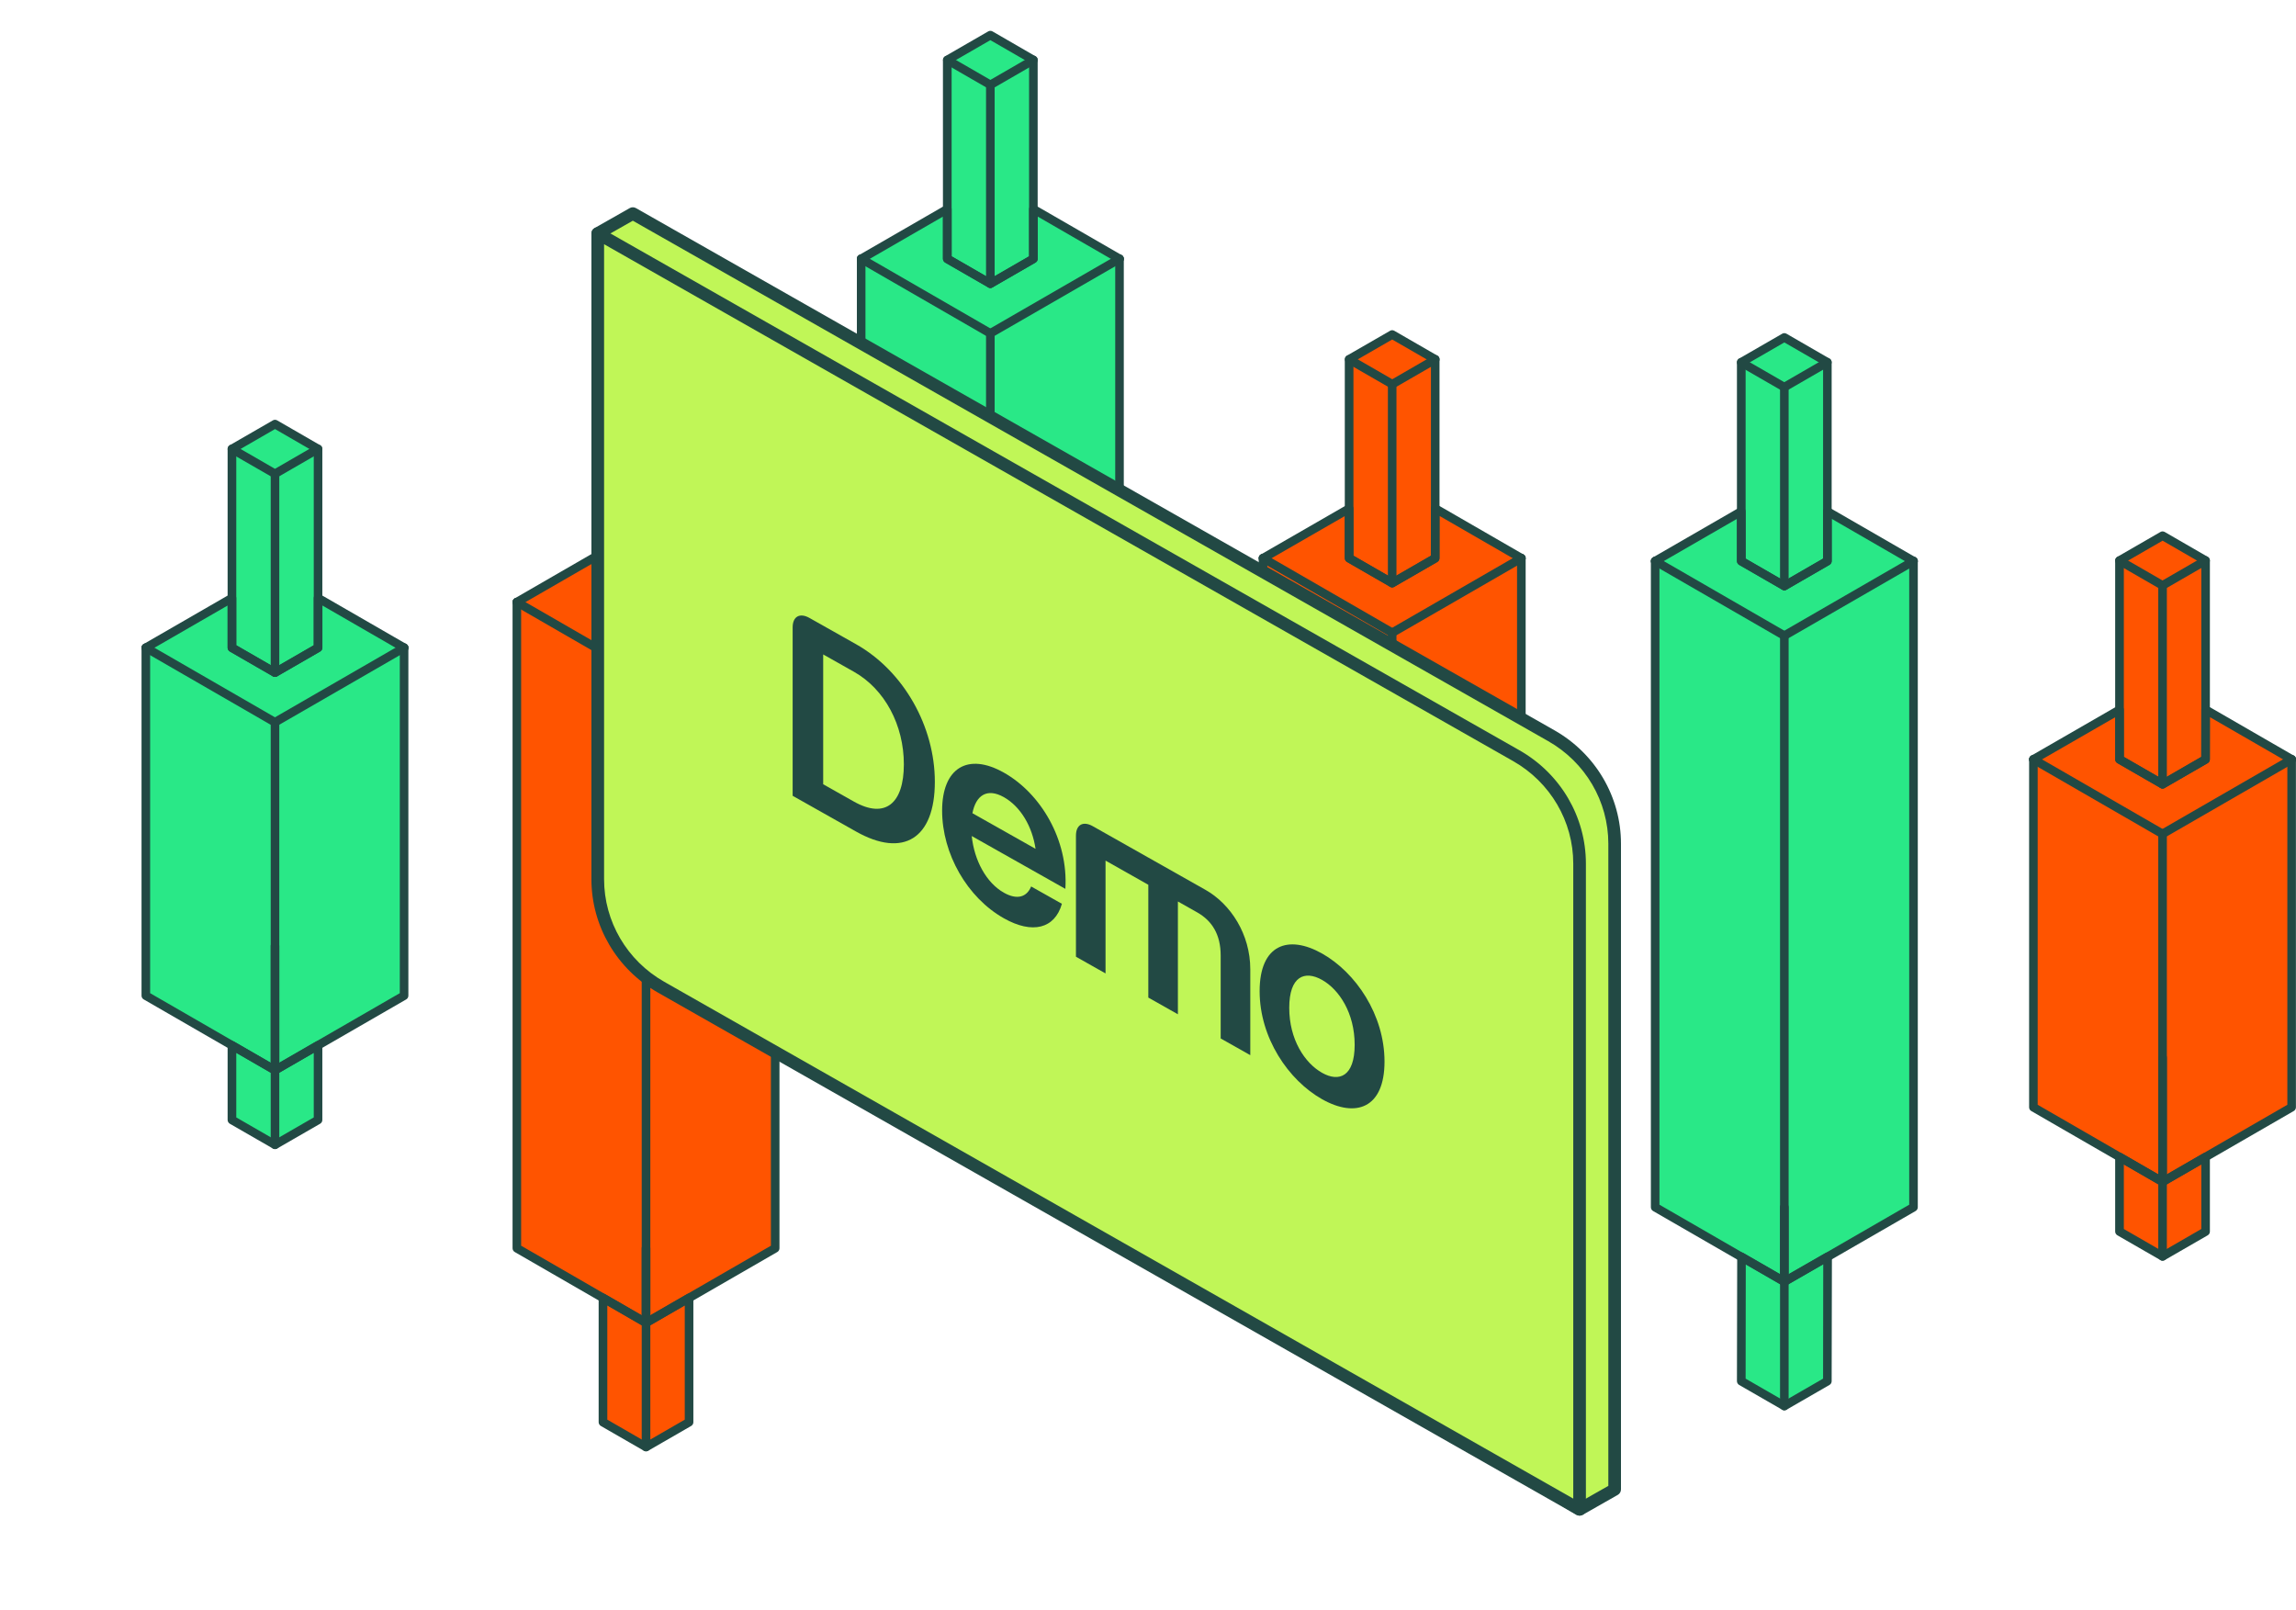 <svg width="87" height="61" viewBox="0 0 87 61" fill="none" xmlns="http://www.w3.org/2000/svg">
<path fill-rule="evenodd" clip-rule="evenodd" d="M37.529 19.223L35.898 20.164V27.698L37.529 28.639L39.159 27.698V20.164L37.529 19.223Z" fill="#29E887"/>
<path fill-rule="evenodd" clip-rule="evenodd" d="M35.898 20.165L37.529 21.106L39.159 20.165" fill="#29E887"/>
<path fill-rule="evenodd" clip-rule="evenodd" d="M37.527 6.982L32.633 9.807L37.527 12.632L42.42 9.807L37.527 6.982ZM42.42 9.807L37.527 12.632L32.633 9.807V22.989L37.527 25.814L42.42 22.989V9.807ZM37.527 12.632V25.814V12.632Z" fill="#29E887"/>
<path fill-rule="evenodd" clip-rule="evenodd" d="M37.529 1.332L35.898 2.274V9.808L37.529 10.748L39.159 9.808V2.274L37.529 1.332Z" fill="#29E887"/>
<path fill-rule="evenodd" clip-rule="evenodd" d="M35.898 2.274L37.529 3.216L39.159 2.274" fill="#29E887"/>
<path fill-rule="evenodd" clip-rule="evenodd" d="M52.751 30.566L51.121 31.508V39.042L52.751 39.982L54.382 39.042V31.508L52.751 30.566Z" fill="#FF5400"/>
<path fill-rule="evenodd" clip-rule="evenodd" d="M81.943 38.189L80.312 39.131V46.665L81.943 47.605L83.573 46.665V39.131L81.943 38.189Z" fill="#FF5400"/>
<path fill-rule="evenodd" clip-rule="evenodd" d="M51.121 31.507L52.751 32.449L54.382 31.507" fill="#FF5400"/>
<path fill-rule="evenodd" clip-rule="evenodd" d="M80.312 39.13L81.943 40.072L83.573 39.13" fill="#FF5400"/>
<path fill-rule="evenodd" clip-rule="evenodd" d="M52.753 18.325L47.859 21.15L52.753 23.975L57.647 21.15L52.753 18.325ZM57.647 21.15L52.753 23.975L47.859 21.15V34.332L52.753 37.157L57.647 34.332V21.15ZM52.753 23.975V37.157V23.975Z" fill="#FF5400"/>
<path fill-rule="evenodd" clip-rule="evenodd" d="M81.945 25.948L77.051 28.773L81.945 31.598L86.838 28.773L81.945 25.948ZM86.838 28.773L81.945 31.598L77.051 28.773V41.955L81.945 44.78L86.838 41.955V28.773ZM81.945 31.598V44.78V31.598Z" fill="#FF5400"/>
<path fill-rule="evenodd" clip-rule="evenodd" d="M52.751 12.675L51.121 13.617V21.151L52.751 22.091L54.382 21.151V13.617L52.751 12.675Z" fill="#FF5400"/>
<path fill-rule="evenodd" clip-rule="evenodd" d="M81.943 20.299L80.312 21.24V28.775L81.943 29.715L83.573 28.775V21.24L81.943 20.299Z" fill="#FF5400"/>
<path fill-rule="evenodd" clip-rule="evenodd" d="M51.121 13.617L52.751 14.558L54.382 13.617" fill="#FF5400"/>
<path fill-rule="evenodd" clip-rule="evenodd" d="M80.312 21.241L81.943 22.182L83.573 21.241" fill="#FF5400"/>
<path fill-rule="evenodd" clip-rule="evenodd" d="M24.478 45.413L22.848 46.354V53.888L24.478 54.828L26.108 53.888V46.354L24.478 45.413Z" fill="#FF5400"/>
<path fill-rule="evenodd" clip-rule="evenodd" d="M22.848 46.355L24.478 47.296L26.108 46.355" fill="#FF5400"/>
<path fill-rule="evenodd" clip-rule="evenodd" d="M24.48 19.99L19.586 22.814L24.48 25.639L29.373 22.814L24.48 19.99ZM29.373 22.814L24.48 25.639L19.586 22.814V47.294L24.48 50.121L29.373 47.294V22.814ZM24.48 25.639V50.121V25.639Z" fill="#FF5400"/>
<path fill-rule="evenodd" clip-rule="evenodd" d="M24.478 14.34L22.848 15.282V22.816L24.478 23.756L26.108 22.816V15.282L24.478 14.34Z" fill="#FF5400"/>
<path fill-rule="evenodd" clip-rule="evenodd" d="M22.848 15.282L24.478 16.223L26.108 15.282" fill="#FF5400"/>
<path fill-rule="evenodd" clip-rule="evenodd" d="M67.611 43.859L65.981 44.8V52.335L67.611 53.275L69.241 52.335V44.8L67.611 43.859Z" fill="#29E887"/>
<path fill-rule="evenodd" clip-rule="evenodd" d="M65.981 44.8L67.611 45.742L69.241 44.8" fill="#29E887"/>
<path fill-rule="evenodd" clip-rule="evenodd" d="M67.612 18.436L62.719 21.261L67.612 24.086L72.506 21.261L67.612 18.436ZM72.506 21.261L67.612 24.086L62.719 21.261V45.741L67.612 48.567L72.506 45.741V21.261ZM67.612 24.086V48.567V24.086Z" fill="#29E887"/>
<path fill-rule="evenodd" clip-rule="evenodd" d="M67.611 12.786L65.981 13.728V21.262L67.611 22.202L69.241 21.262V13.728L67.611 12.786Z" fill="#29E887"/>
<path fill-rule="evenodd" clip-rule="evenodd" d="M65.981 13.728L67.611 14.67L69.241 13.728" fill="#29E887"/>
<path fill-rule="evenodd" clip-rule="evenodd" d="M37.526 25.625L39.075 24.731C39.127 24.701 39.187 24.701 39.238 24.731C39.289 24.761 39.319 24.815 39.319 24.872V27.698C39.319 27.756 39.289 27.81 39.238 27.84L37.608 28.78C37.557 28.81 37.493 28.81 37.445 28.78L35.812 27.84C35.764 27.81 35.73 27.756 35.73 27.698V24.872C35.73 24.815 35.764 24.761 35.812 24.731C35.863 24.701 35.926 24.701 35.978 24.731L37.526 25.625ZM37.445 25.957L36.059 25.155V27.602L37.526 28.449L38.994 27.602V25.155L37.608 25.957C37.557 25.984 37.493 25.984 37.445 25.957Z" fill="#224944"/>
<path fill-rule="evenodd" clip-rule="evenodd" d="M37.363 21.106C37.363 21.016 37.436 20.943 37.526 20.943C37.616 20.943 37.689 21.016 37.689 21.106V28.639C37.689 28.729 37.616 28.802 37.526 28.802C37.436 28.802 37.363 28.729 37.363 28.639V21.106Z" fill="#224944"/>
<path fill-rule="evenodd" clip-rule="evenodd" d="M42.501 9.665C42.58 9.711 42.607 9.811 42.562 9.889C42.516 9.967 42.417 9.993 42.339 9.949L39.322 8.207V9.807C39.322 9.865 39.289 9.919 39.238 9.949L37.607 10.89C37.556 10.919 37.496 10.919 37.445 10.89L35.814 9.949C35.763 9.919 35.73 9.865 35.73 9.807V8.207L32.714 9.949C32.635 9.993 32.536 9.967 32.491 9.889C32.445 9.811 32.472 9.711 32.551 9.665L35.814 7.782C35.863 7.753 35.926 7.753 35.977 7.782C36.028 7.811 36.059 7.865 36.059 7.924V9.713L37.526 10.56L38.994 9.713V7.924C38.994 7.865 39.024 7.811 39.075 7.782C39.126 7.753 39.19 7.753 39.238 7.782L42.501 9.665Z" fill="#224944"/>
<path fill-rule="evenodd" clip-rule="evenodd" d="M32.469 9.807C32.469 9.717 32.541 9.644 32.632 9.644C32.722 9.644 32.794 9.717 32.794 9.807V22.895L37.607 25.672C37.685 25.718 37.712 25.817 37.667 25.895C37.622 25.974 37.522 26.001 37.444 25.956L32.55 23.131C32.499 23.102 32.469 23.048 32.469 22.989V9.807Z" fill="#224944"/>
<path fill-rule="evenodd" clip-rule="evenodd" d="M37.608 25.956C37.53 26.001 37.43 25.974 37.385 25.895C37.34 25.817 37.367 25.718 37.445 25.672L42.258 22.895V9.807C42.258 9.717 42.33 9.644 42.421 9.644C42.511 9.644 42.583 9.717 42.583 9.807V22.989C42.583 23.048 42.553 23.102 42.502 23.131L37.608 25.956Z" fill="#224944"/>
<path fill-rule="evenodd" clip-rule="evenodd" d="M37.363 12.632C37.363 12.542 37.436 12.469 37.526 12.469C37.616 12.469 37.689 12.542 37.689 12.632V25.814C37.689 25.905 37.616 25.977 37.526 25.977C37.436 25.977 37.363 25.905 37.363 25.814V12.632Z" fill="#224944"/>
<path fill-rule="evenodd" clip-rule="evenodd" d="M32.551 9.949C32.472 9.903 32.445 9.803 32.491 9.725C32.536 9.647 32.635 9.62 32.714 9.665L37.607 12.49C37.686 12.535 37.713 12.635 37.668 12.713C37.623 12.791 37.523 12.818 37.445 12.773L32.551 9.949Z" fill="#224944"/>
<path fill-rule="evenodd" clip-rule="evenodd" d="M37.608 12.773C37.53 12.818 37.43 12.791 37.385 12.713C37.34 12.635 37.367 12.535 37.445 12.49L42.339 9.665C42.418 9.62 42.517 9.647 42.562 9.725C42.607 9.803 42.58 9.903 42.502 9.949L37.608 12.773Z" fill="#224944"/>
<path fill-rule="evenodd" clip-rule="evenodd" d="M37.608 1.19L39.238 2.132C39.289 2.161 39.319 2.215 39.319 2.274V9.808C39.319 9.865 39.289 9.919 39.238 9.949L37.608 10.889C37.557 10.92 37.493 10.92 37.445 10.889L35.812 9.949C35.764 9.919 35.73 9.865 35.73 9.808V2.274C35.73 2.215 35.764 2.161 35.812 2.132L37.445 1.19C37.493 1.161 37.557 1.161 37.608 1.19ZM37.526 1.521L36.059 2.368V9.711L37.526 10.558L38.994 9.711V2.368L37.526 1.521Z" fill="#224944"/>
<path fill-rule="evenodd" clip-rule="evenodd" d="M35.814 2.415C35.738 2.37 35.711 2.27 35.756 2.192C35.802 2.114 35.901 2.087 35.979 2.132L37.528 3.027L39.077 2.132C39.156 2.087 39.255 2.114 39.3 2.192C39.345 2.27 39.318 2.37 39.24 2.415L37.61 3.357C37.558 3.387 37.495 3.387 37.447 3.357L35.814 2.415Z" fill="#224944"/>
<path fill-rule="evenodd" clip-rule="evenodd" d="M37.363 3.215C37.363 3.125 37.436 3.052 37.526 3.052C37.616 3.052 37.689 3.125 37.689 3.215V10.748C37.689 10.838 37.616 10.911 37.526 10.911C37.436 10.911 37.363 10.838 37.363 10.748V3.215Z" fill="#224944"/>
<path fill-rule="evenodd" clip-rule="evenodd" d="M52.753 36.969L54.302 36.074C54.353 36.044 54.413 36.044 54.465 36.074C54.516 36.104 54.546 36.158 54.546 36.215V39.042C54.546 39.099 54.516 39.153 54.465 39.183L52.834 40.123C52.783 40.154 52.72 40.154 52.672 40.123L51.038 39.183C50.99 39.153 50.957 39.099 50.957 39.042V36.215C50.957 36.158 50.99 36.104 51.038 36.074C51.09 36.044 51.153 36.044 51.204 36.074L52.753 36.969ZM52.672 37.3L51.285 36.499V38.945L52.753 39.792L54.221 38.945V36.499L52.834 37.3C52.783 37.327 52.72 37.327 52.672 37.3Z" fill="#224944"/>
<path fill-rule="evenodd" clip-rule="evenodd" d="M81.945 44.592L83.493 43.697C83.545 43.667 83.605 43.667 83.656 43.697C83.707 43.727 83.737 43.781 83.737 43.839V46.665C83.737 46.722 83.707 46.776 83.656 46.806L82.026 47.746C81.975 47.777 81.911 47.777 81.863 47.746L80.23 46.806C80.182 46.776 80.148 46.722 80.148 46.665V43.839C80.148 43.781 80.182 43.727 80.23 43.697C80.281 43.667 80.344 43.667 80.396 43.697L81.945 44.592ZM81.863 44.923L80.477 44.122V46.568L81.945 47.415L83.412 46.568V44.122L82.026 44.923C81.975 44.95 81.911 44.95 81.863 44.923Z" fill="#224944"/>
<path fill-rule="evenodd" clip-rule="evenodd" d="M52.59 32.449C52.59 32.359 52.662 32.286 52.753 32.286C52.843 32.286 52.915 32.359 52.915 32.449V39.982C52.915 40.072 52.843 40.144 52.753 40.144C52.662 40.144 52.59 40.072 52.59 39.982V32.449Z" fill="#224944"/>
<path fill-rule="evenodd" clip-rule="evenodd" d="M81.781 40.072C81.781 39.982 81.854 39.909 81.944 39.909C82.034 39.909 82.107 39.982 82.107 40.072V47.605C82.107 47.695 82.034 47.767 81.944 47.767C81.854 47.767 81.781 47.695 81.781 47.605V40.072Z" fill="#224944"/>
<path fill-rule="evenodd" clip-rule="evenodd" d="M57.728 21.009C57.806 21.054 57.833 21.154 57.788 21.232C57.743 21.31 57.643 21.337 57.565 21.292L54.546 19.549L54.543 21.152C54.543 21.211 54.513 21.265 54.461 21.294L52.834 22.233C52.783 22.262 52.722 22.262 52.671 22.233L51.041 21.292C50.99 21.262 50.957 21.209 50.957 21.15V19.554L47.94 21.292C47.862 21.337 47.762 21.31 47.717 21.232C47.672 21.153 47.699 21.053 47.778 21.009L51.041 19.129C51.089 19.1 51.153 19.1 51.204 19.13C51.255 19.159 51.285 19.213 51.285 19.271V21.056L52.753 21.903L54.217 21.058L54.22 19.267C54.22 19.208 54.25 19.154 54.301 19.125C54.353 19.096 54.416 19.096 54.464 19.125L57.728 21.009Z" fill="#224944"/>
<path fill-rule="evenodd" clip-rule="evenodd" d="M86.919 28.632C86.998 28.677 87.025 28.777 86.98 28.855C86.934 28.933 86.835 28.96 86.756 28.915L83.737 27.173L83.734 28.776C83.734 28.834 83.704 28.888 83.653 28.917L82.025 29.857C81.974 29.886 81.914 29.886 81.863 29.857L80.232 28.915C80.181 28.886 80.148 28.832 80.148 28.773V27.177L77.132 28.915C77.053 28.96 76.954 28.933 76.909 28.855C76.863 28.777 76.891 28.677 76.969 28.632L80.232 26.752C80.281 26.724 80.344 26.724 80.395 26.753C80.446 26.782 80.477 26.836 80.477 26.894V28.679L81.944 29.526L83.409 28.681L83.412 26.89C83.412 26.831 83.442 26.778 83.493 26.748C83.544 26.719 83.607 26.719 83.656 26.748L86.919 28.632Z" fill="#224944"/>
<path fill-rule="evenodd" clip-rule="evenodd" d="M47.695 21.15C47.695 21.06 47.768 20.987 47.858 20.987C47.949 20.987 48.021 21.06 48.021 21.15V34.238L52.833 37.016C52.912 37.061 52.939 37.16 52.894 37.239C52.848 37.317 52.749 37.344 52.67 37.299L47.777 34.474C47.725 34.445 47.695 34.391 47.695 34.332V21.15Z" fill="#224944"/>
<path fill-rule="evenodd" clip-rule="evenodd" d="M76.887 28.773C76.887 28.683 76.959 28.61 77.049 28.61C77.14 28.61 77.212 28.683 77.212 28.773V41.861L82.025 44.639C82.103 44.684 82.13 44.783 82.085 44.862C82.04 44.94 81.94 44.967 81.862 44.922L76.968 42.097C76.917 42.068 76.887 42.014 76.887 41.956V28.773Z" fill="#224944"/>
<path fill-rule="evenodd" clip-rule="evenodd" d="M52.835 37.299C52.756 37.344 52.657 37.317 52.612 37.239C52.566 37.16 52.594 37.061 52.672 37.016L57.484 34.238V21.15C57.484 21.06 57.557 20.987 57.647 20.987C57.737 20.987 57.81 21.06 57.81 21.15V34.332C57.81 34.391 57.78 34.445 57.728 34.474L52.835 37.299Z" fill="#224944"/>
<path fill-rule="evenodd" clip-rule="evenodd" d="M82.022 44.922C81.944 44.967 81.844 44.94 81.799 44.862C81.754 44.783 81.781 44.684 81.859 44.639L86.672 41.861V28.773C86.672 28.683 86.744 28.61 86.835 28.61C86.925 28.61 86.997 28.683 86.997 28.773V41.956C86.997 42.014 86.967 42.068 86.916 42.097L82.022 44.922Z" fill="#224944"/>
<path fill-rule="evenodd" clip-rule="evenodd" d="M52.59 23.975C52.59 23.885 52.662 23.812 52.752 23.812C52.843 23.812 52.915 23.885 52.915 23.975V37.157C52.915 37.248 52.843 37.32 52.752 37.32C52.662 37.32 52.59 37.248 52.59 37.157V23.975Z" fill="#224944"/>
<path fill-rule="evenodd" clip-rule="evenodd" d="M81.781 31.598C81.781 31.508 81.853 31.435 81.944 31.435C82.034 31.435 82.107 31.508 82.107 31.598V44.78C82.107 44.871 82.034 44.943 81.944 44.943C81.853 44.943 81.781 44.871 81.781 44.78V31.598Z" fill="#224944"/>
<path fill-rule="evenodd" clip-rule="evenodd" d="M47.778 21.292C47.699 21.247 47.672 21.146 47.717 21.068C47.762 20.99 47.862 20.964 47.94 21.009L52.834 23.833C52.912 23.878 52.939 23.979 52.894 24.056C52.849 24.135 52.75 24.161 52.671 24.116L47.778 21.292Z" fill="#224944"/>
<path fill-rule="evenodd" clip-rule="evenodd" d="M76.969 28.915C76.891 28.87 76.863 28.77 76.909 28.692C76.954 28.613 77.053 28.587 77.132 28.632L82.025 31.456C82.104 31.502 82.131 31.602 82.086 31.68C82.04 31.758 81.941 31.785 81.863 31.74L76.969 28.915Z" fill="#224944"/>
<path fill-rule="evenodd" clip-rule="evenodd" d="M52.835 24.117C52.756 24.162 52.657 24.135 52.612 24.057C52.566 23.979 52.594 23.878 52.672 23.833L57.566 21.009C57.644 20.964 57.744 20.991 57.789 21.069C57.834 21.147 57.807 21.247 57.728 21.292L52.835 24.117Z" fill="#224944"/>
<path fill-rule="evenodd" clip-rule="evenodd" d="M82.022 31.74C81.944 31.785 81.844 31.758 81.799 31.68C81.754 31.602 81.781 31.502 81.859 31.456L86.753 28.632C86.832 28.587 86.931 28.613 86.976 28.692C87.022 28.77 86.994 28.87 86.916 28.915L82.022 31.74Z" fill="#224944"/>
<path fill-rule="evenodd" clip-rule="evenodd" d="M52.834 12.534L54.465 13.475C54.516 13.504 54.546 13.558 54.546 13.617V21.151C54.546 21.208 54.516 21.262 54.465 21.293L52.834 22.233C52.783 22.263 52.72 22.263 52.672 22.233L51.038 21.293C50.99 21.262 50.957 21.208 50.957 21.151V13.617C50.957 13.558 50.99 13.504 51.038 13.475L52.672 12.534C52.72 12.504 52.783 12.504 52.834 12.534ZM52.753 12.864L51.285 13.711V21.055L52.753 21.901L54.221 21.055V13.711L52.753 12.864Z" fill="#224944"/>
<path fill-rule="evenodd" clip-rule="evenodd" d="M82.026 20.157L83.656 21.099C83.707 21.128 83.737 21.182 83.737 21.24V28.775C83.737 28.832 83.707 28.886 83.656 28.916L82.026 29.856C81.975 29.886 81.911 29.886 81.863 29.856L80.23 28.916C80.182 28.886 80.148 28.832 80.148 28.775V21.24C80.148 21.182 80.182 21.128 80.23 21.099L81.863 20.157C81.911 20.128 81.975 20.128 82.026 20.157ZM81.945 20.487L80.477 21.335V28.678L81.945 29.525L83.412 28.678V21.335L81.945 20.487Z" fill="#224944"/>
<path fill-rule="evenodd" clip-rule="evenodd" d="M51.04 13.759C50.965 13.713 50.938 13.613 50.983 13.535C51.028 13.457 51.128 13.431 51.206 13.475L52.755 14.37L54.304 13.475C54.382 13.431 54.481 13.457 54.527 13.535C54.572 13.613 54.545 13.713 54.466 13.759L52.836 14.7C52.785 14.73 52.722 14.73 52.673 14.7L51.04 13.759Z" fill="#224944"/>
<path fill-rule="evenodd" clip-rule="evenodd" d="M80.228 21.382C80.152 21.337 80.125 21.237 80.17 21.159C80.216 21.081 80.315 21.054 80.393 21.099L81.942 21.994L83.491 21.099C83.57 21.054 83.669 21.081 83.714 21.159C83.759 21.237 83.732 21.337 83.654 21.382L82.024 22.324C81.972 22.354 81.909 22.354 81.861 22.324L80.228 21.382Z" fill="#224944"/>
<path fill-rule="evenodd" clip-rule="evenodd" d="M52.59 14.558C52.59 14.468 52.662 14.395 52.753 14.395C52.843 14.395 52.915 14.468 52.915 14.558V22.091C52.915 22.181 52.843 22.254 52.753 22.254C52.662 22.254 52.59 22.181 52.59 22.091V14.558Z" fill="#224944"/>
<path fill-rule="evenodd" clip-rule="evenodd" d="M81.781 22.182C81.781 22.092 81.854 22.019 81.944 22.019C82.034 22.019 82.107 22.092 82.107 22.182V29.715C82.107 29.805 82.034 29.878 81.944 29.878C81.854 29.878 81.781 29.805 81.781 29.715V22.182Z" fill="#224944"/>
<path fill-rule="evenodd" clip-rule="evenodd" d="M24.48 49.932L26.029 49.037C26.08 49.007 26.14 49.007 26.191 49.037C26.242 49.067 26.273 49.122 26.273 49.179V53.888C26.273 53.946 26.242 54 26.191 54.03L24.561 54.97C24.51 55 24.447 55 24.398 54.97L22.765 54.03C22.717 54 22.684 53.946 22.684 53.888V49.179C22.684 49.122 22.717 49.067 22.765 49.037C22.816 49.007 22.88 49.007 22.931 49.037L24.48 49.932ZM24.398 50.264L23.012 49.462V53.792L24.48 54.639L25.947 53.792V49.462L24.561 50.264C24.51 50.291 24.447 50.291 24.398 50.264Z" fill="#224944"/>
<path fill-rule="evenodd" clip-rule="evenodd" d="M24.316 47.296C24.316 47.206 24.389 47.132 24.479 47.132C24.57 47.132 24.642 47.206 24.642 47.296V54.828C24.642 54.919 24.57 54.991 24.479 54.991C24.389 54.991 24.316 54.919 24.316 54.828V47.296Z" fill="#224944"/>
<path fill-rule="evenodd" clip-rule="evenodd" d="M29.454 22.673C29.533 22.718 29.56 22.818 29.515 22.896C29.469 22.974 29.37 23.001 29.292 22.956L26.275 21.214V22.822C26.275 22.881 26.242 22.935 26.191 22.964L24.561 23.898C24.509 23.927 24.449 23.926 24.398 23.898L22.768 22.956C22.716 22.927 22.683 22.873 22.683 22.815L22.68 21.217L19.667 22.956C19.588 23.001 19.489 22.974 19.444 22.896C19.399 22.818 19.426 22.718 19.504 22.673L22.759 20.793C22.81 20.764 22.873 20.764 22.921 20.793C22.973 20.822 23.006 20.876 23.006 20.934L23.012 22.72L24.479 23.567L25.947 22.727V20.931C25.947 20.873 25.977 20.819 26.028 20.79C26.079 20.76 26.143 20.76 26.191 20.79L29.454 22.673Z" fill="#224944"/>
<path fill-rule="evenodd" clip-rule="evenodd" d="M19.422 22.815C19.422 22.725 19.494 22.651 19.585 22.651C19.675 22.651 19.747 22.725 19.747 22.815V47.201L24.56 49.979C24.638 50.024 24.665 50.124 24.62 50.202C24.575 50.281 24.475 50.308 24.397 50.263L19.503 47.439C19.452 47.409 19.422 47.355 19.422 47.295V22.815Z" fill="#224944"/>
<path fill-rule="evenodd" clip-rule="evenodd" d="M24.561 50.263C24.483 50.308 24.384 50.281 24.338 50.202C24.293 50.124 24.32 50.024 24.398 49.979L29.211 47.201V22.815C29.211 22.725 29.283 22.651 29.374 22.651C29.464 22.651 29.536 22.725 29.536 22.815V47.295C29.536 47.355 29.506 47.409 29.455 47.439L24.561 50.263Z" fill="#224944"/>
<path fill-rule="evenodd" clip-rule="evenodd" d="M24.316 25.639C24.316 25.549 24.389 25.476 24.479 25.476C24.57 25.476 24.642 25.549 24.642 25.639V50.121C24.642 50.211 24.57 50.283 24.479 50.283C24.389 50.283 24.316 50.211 24.316 50.121V25.639Z" fill="#224944"/>
<path fill-rule="evenodd" clip-rule="evenodd" d="M19.504 22.956C19.426 22.911 19.399 22.811 19.444 22.733C19.489 22.655 19.588 22.628 19.667 22.673L24.561 25.498C24.639 25.543 24.666 25.643 24.621 25.721C24.576 25.799 24.476 25.826 24.398 25.781L19.504 22.956Z" fill="#224944"/>
<path fill-rule="evenodd" clip-rule="evenodd" d="M24.561 25.781C24.483 25.826 24.384 25.799 24.338 25.721C24.293 25.643 24.32 25.543 24.398 25.498L29.292 22.673C29.371 22.628 29.47 22.655 29.515 22.733C29.561 22.811 29.533 22.911 29.455 22.956L24.561 25.781Z" fill="#224944"/>
<path fill-rule="evenodd" clip-rule="evenodd" d="M24.561 14.199L26.191 15.14C26.242 15.169 26.273 15.223 26.273 15.282V22.816C26.273 22.873 26.242 22.928 26.191 22.958L24.561 23.898C24.51 23.928 24.447 23.928 24.398 23.898L22.765 22.958C22.717 22.928 22.684 22.873 22.684 22.816V15.282C22.684 15.223 22.717 15.169 22.765 15.14L24.398 14.199C24.447 14.169 24.51 14.169 24.561 14.199ZM24.48 14.529L23.012 15.376V22.72L24.48 23.566L25.947 22.72V15.376L24.48 14.529Z" fill="#224944"/>
<path fill-rule="evenodd" clip-rule="evenodd" d="M22.763 15.424C22.688 15.378 22.66 15.278 22.706 15.2C22.751 15.122 22.85 15.095 22.929 15.14L24.477 16.035L26.026 15.14C26.105 15.095 26.204 15.122 26.249 15.2C26.295 15.278 26.267 15.378 26.189 15.424L24.559 16.365C24.508 16.395 24.444 16.395 24.396 16.365L22.763 15.424Z" fill="#224944"/>
<path fill-rule="evenodd" clip-rule="evenodd" d="M24.316 16.223C24.316 16.133 24.389 16.06 24.479 16.06C24.57 16.06 24.642 16.133 24.642 16.223V23.756C24.642 23.846 24.57 23.919 24.479 23.919C24.389 23.919 24.316 23.846 24.316 23.756V16.223Z" fill="#224944"/>
<path fill-rule="evenodd" clip-rule="evenodd" d="M67.612 48.37L69.167 47.481C69.219 47.45 69.282 47.45 69.333 47.481C69.381 47.511 69.415 47.562 69.415 47.622L69.405 52.335C69.405 52.392 69.375 52.446 69.324 52.476L67.694 53.416C67.642 53.447 67.579 53.447 67.531 53.416L65.898 52.476C65.85 52.446 65.816 52.392 65.816 52.332L65.826 47.622C65.826 47.562 65.856 47.508 65.907 47.481C65.958 47.45 66.018 47.45 66.07 47.481L67.612 48.37ZM67.531 48.701L66.151 47.905L66.145 52.238L67.612 53.085L69.08 52.238L69.086 47.902L67.694 48.701C67.642 48.731 67.579 48.731 67.531 48.701Z" fill="#224944"/>
<path fill-rule="evenodd" clip-rule="evenodd" d="M67.449 45.742C67.449 45.652 67.522 45.579 67.612 45.579C67.702 45.579 67.775 45.652 67.775 45.742V53.275C67.775 53.365 67.702 53.437 67.612 53.437C67.522 53.437 67.449 53.365 67.449 53.275V45.742Z" fill="#224944"/>
<path fill-rule="evenodd" clip-rule="evenodd" d="M72.587 21.119C72.665 21.164 72.693 21.264 72.647 21.342C72.602 21.42 72.503 21.447 72.424 21.402L69.408 19.66V21.261C69.408 21.319 69.375 21.373 69.324 21.402L67.693 22.344C67.642 22.373 67.582 22.373 67.531 22.344L65.9 21.402C65.849 21.373 65.816 21.319 65.816 21.261V19.66L62.8 21.402C62.721 21.447 62.622 21.42 62.577 21.342C62.531 21.264 62.559 21.164 62.637 21.119L65.9 19.236C65.949 19.207 66.012 19.207 66.063 19.236C66.114 19.265 66.144 19.319 66.144 19.377V21.166L67.612 22.014L69.079 21.166V19.377C69.079 19.319 69.11 19.265 69.161 19.236C69.212 19.207 69.275 19.207 69.324 19.236L72.587 21.119Z" fill="#224944"/>
<path fill-rule="evenodd" clip-rule="evenodd" d="M62.555 21.261C62.555 21.171 62.627 21.097 62.717 21.097C62.808 21.097 62.88 21.171 62.88 21.261V45.647L67.693 48.425C67.771 48.47 67.798 48.57 67.753 48.648C67.708 48.727 67.608 48.754 67.53 48.708L62.636 45.885C62.585 45.855 62.555 45.801 62.555 45.74V21.261Z" fill="#224944"/>
<path fill-rule="evenodd" clip-rule="evenodd" d="M67.694 48.708C67.616 48.754 67.516 48.726 67.471 48.648C67.426 48.57 67.453 48.47 67.531 48.425L72.344 45.647V21.261C72.344 21.17 72.416 21.097 72.507 21.097C72.597 21.097 72.669 21.17 72.669 21.261V45.74C72.669 45.801 72.639 45.855 72.588 45.885L67.694 48.708Z" fill="#224944"/>
<path fill-rule="evenodd" clip-rule="evenodd" d="M67.449 24.085C67.449 23.995 67.522 23.922 67.612 23.922C67.702 23.922 67.775 23.995 67.775 24.085V48.567C67.775 48.657 67.702 48.729 67.612 48.729C67.522 48.729 67.449 48.657 67.449 48.567V24.085Z" fill="#224944"/>
<path fill-rule="evenodd" clip-rule="evenodd" d="M62.637 21.402C62.559 21.357 62.531 21.257 62.577 21.179C62.622 21.101 62.721 21.074 62.8 21.119L67.693 23.944C67.772 23.989 67.799 24.089 67.754 24.167C67.708 24.245 67.609 24.272 67.531 24.227L62.637 21.402Z" fill="#224944"/>
<path fill-rule="evenodd" clip-rule="evenodd" d="M67.694 24.227C67.616 24.272 67.516 24.245 67.471 24.167C67.426 24.089 67.453 23.989 67.531 23.944L72.425 21.119C72.504 21.074 72.603 21.101 72.648 21.179C72.693 21.257 72.666 21.357 72.588 21.402L67.694 24.227Z" fill="#224944"/>
<path fill-rule="evenodd" clip-rule="evenodd" d="M67.694 12.645L69.324 13.587C69.375 13.616 69.405 13.67 69.405 13.728V21.262C69.405 21.32 69.375 21.374 69.324 21.404L67.694 22.344C67.642 22.374 67.579 22.374 67.531 22.344L65.898 21.404C65.85 21.374 65.816 21.32 65.816 21.262V13.728C65.816 13.67 65.85 13.616 65.898 13.587L67.531 12.645C67.579 12.616 67.642 12.616 67.694 12.645ZM67.612 12.975L66.145 13.822V21.166L67.612 22.013L69.08 21.166V13.822L67.612 12.975Z" fill="#224944"/>
<path fill-rule="evenodd" clip-rule="evenodd" d="M65.896 13.869C65.82 13.824 65.793 13.724 65.838 13.646C65.884 13.568 65.983 13.541 66.061 13.586L67.61 14.481L69.159 13.586C69.237 13.541 69.337 13.568 69.382 13.646C69.427 13.724 69.4 13.824 69.322 13.869L67.692 14.811C67.64 14.841 67.577 14.841 67.529 14.811L65.896 13.869Z" fill="#224944"/>
<path fill-rule="evenodd" clip-rule="evenodd" d="M67.449 14.669C67.449 14.579 67.522 14.506 67.612 14.506C67.702 14.506 67.775 14.579 67.775 14.669V22.202C67.775 22.293 67.702 22.365 67.612 22.365C67.522 22.365 67.449 22.293 67.449 22.202V14.669Z" fill="#224944"/>
<path fill-rule="evenodd" clip-rule="evenodd" d="M10.419 33.96L8.789 34.902V42.436L10.419 43.376L12.05 42.436V34.902L10.419 33.96Z" fill="#29E887"/>
<path fill-rule="evenodd" clip-rule="evenodd" d="M8.789 34.902L10.419 35.843L12.05 34.902" fill="#29E887"/>
<path fill-rule="evenodd" clip-rule="evenodd" d="M10.417 21.719L5.523 24.544L10.417 27.369L15.311 24.544L10.417 21.719ZM15.311 24.544L10.417 27.369L5.523 24.544V37.726L10.417 40.551L15.311 37.726V24.544ZM10.417 27.369V40.551V27.369Z" fill="#29E887"/>
<path fill-rule="evenodd" clip-rule="evenodd" d="M10.419 16.07L8.789 17.011V24.546L10.419 25.486L12.05 24.546V17.011L10.419 16.07Z" fill="#29E887"/>
<path fill-rule="evenodd" clip-rule="evenodd" d="M8.789 17.011L10.419 17.953L12.05 17.011" fill="#29E887"/>
<path fill-rule="evenodd" clip-rule="evenodd" d="M10.421 40.363L11.97 39.468C12.021 39.438 12.081 39.438 12.133 39.468C12.184 39.498 12.214 39.553 12.214 39.61V42.436C12.214 42.493 12.184 42.548 12.133 42.578L10.502 43.518C10.451 43.548 10.388 43.548 10.34 43.518L8.706 42.578C8.658 42.548 8.625 42.493 8.625 42.436V39.61C8.625 39.553 8.658 39.498 8.706 39.468C8.758 39.438 8.821 39.438 8.872 39.468L10.421 40.363ZM10.34 40.695L8.953 39.893V42.34L10.421 43.187L11.889 42.34V39.893L10.502 40.695C10.451 40.722 10.388 40.722 10.34 40.695Z" fill="#224944"/>
<path fill-rule="evenodd" clip-rule="evenodd" d="M10.258 35.843C10.258 35.753 10.33 35.68 10.421 35.68C10.511 35.68 10.583 35.753 10.583 35.843V43.376C10.583 43.467 10.511 43.539 10.421 43.539C10.33 43.539 10.258 43.467 10.258 43.376V35.843Z" fill="#224944"/>
<path fill-rule="evenodd" clip-rule="evenodd" d="M15.396 24.402C15.474 24.447 15.501 24.547 15.456 24.625C15.411 24.703 15.311 24.73 15.233 24.685L12.217 22.944V24.544C12.217 24.602 12.184 24.656 12.132 24.685L10.502 25.627C10.451 25.656 10.39 25.656 10.339 25.627L8.709 24.685C8.658 24.656 8.625 24.602 8.625 24.544V22.944L5.608 24.685C5.53 24.73 5.43 24.703 5.385 24.625C5.34 24.547 5.367 24.447 5.445 24.402L8.709 22.519C8.757 22.49 8.82 22.49 8.872 22.519C8.923 22.548 8.953 22.602 8.953 22.661V24.45L10.421 25.297L11.888 24.45V22.661C11.888 22.602 11.918 22.548 11.97 22.519C12.021 22.49 12.084 22.49 12.132 22.519L15.396 24.402Z" fill="#224944"/>
<path fill-rule="evenodd" clip-rule="evenodd" d="M5.363 24.544C5.363 24.454 5.436 24.38 5.526 24.38C5.616 24.38 5.689 24.454 5.689 24.544V37.632L10.501 40.409C10.579 40.454 10.607 40.554 10.561 40.632C10.516 40.711 10.417 40.738 10.338 40.692L5.445 37.868C5.393 37.838 5.363 37.784 5.363 37.726V24.544Z" fill="#224944"/>
<path fill-rule="evenodd" clip-rule="evenodd" d="M10.499 40.692C10.42 40.738 10.321 40.711 10.276 40.632C10.231 40.554 10.258 40.454 10.336 40.409L15.149 37.632V24.544C15.149 24.454 15.221 24.38 15.311 24.38C15.402 24.38 15.474 24.454 15.474 24.544V37.726C15.474 37.784 15.444 37.838 15.393 37.868L10.499 40.692Z" fill="#224944"/>
<path fill-rule="evenodd" clip-rule="evenodd" d="M10.258 27.368C10.258 27.278 10.33 27.205 10.421 27.205C10.511 27.205 10.583 27.278 10.583 27.368V40.551C10.583 40.641 10.511 40.713 10.421 40.713C10.33 40.713 10.258 40.641 10.258 40.551V27.368Z" fill="#224944"/>
<path fill-rule="evenodd" clip-rule="evenodd" d="M5.445 24.685C5.367 24.64 5.34 24.54 5.385 24.462C5.43 24.384 5.53 24.357 5.608 24.402L10.502 27.227C10.58 27.272 10.607 27.372 10.562 27.45C10.517 27.528 10.418 27.555 10.339 27.51L5.445 24.685Z" fill="#224944"/>
<path fill-rule="evenodd" clip-rule="evenodd" d="M10.499 27.51C10.42 27.555 10.321 27.528 10.276 27.45C10.231 27.372 10.258 27.272 10.336 27.227L15.23 24.402C15.308 24.357 15.408 24.384 15.453 24.462C15.498 24.54 15.471 24.64 15.393 24.685L10.499 27.51Z" fill="#224944"/>
<path fill-rule="evenodd" clip-rule="evenodd" d="M10.502 15.928L12.133 16.87C12.184 16.899 12.214 16.953 12.214 17.011V24.546C12.214 24.603 12.184 24.657 12.133 24.687L10.502 25.627C10.451 25.657 10.388 25.657 10.34 25.627L8.706 24.687C8.658 24.657 8.625 24.603 8.625 24.546V17.011C8.625 16.953 8.658 16.899 8.706 16.87L10.34 15.928C10.388 15.899 10.451 15.899 10.502 15.928ZM10.421 16.258L8.953 17.106V24.449L10.421 25.296L11.889 24.449V17.106L10.421 16.258Z" fill="#224944"/>
<path fill-rule="evenodd" clip-rule="evenodd" d="M8.704 17.153C8.629 17.107 8.602 17.007 8.647 16.929C8.692 16.851 8.792 16.825 8.87 16.869L10.419 17.764L11.968 16.869C12.046 16.825 12.146 16.851 12.191 16.929C12.236 17.007 12.209 17.107 12.13 17.153L10.5 18.094C10.449 18.124 10.386 18.124 10.338 18.094L8.704 17.153Z" fill="#224944"/>
<path fill-rule="evenodd" clip-rule="evenodd" d="M10.258 17.953C10.258 17.863 10.33 17.79 10.421 17.79C10.511 17.79 10.583 17.863 10.583 17.953V25.486C10.583 25.576 10.511 25.648 10.421 25.648C10.33 25.648 10.258 25.576 10.258 25.486V17.953Z" fill="#224944"/>
<path fill-rule="evenodd" clip-rule="evenodd" d="M23.981 8.09C23.981 8.09 50.561 23.202 58.787 27.879C60.271 28.723 61.185 30.281 61.185 31.968V56.437L59.857 57.193C59.857 57.193 33.843 41.308 26.119 36.591C24.78 35.773 23.935 34.361 23.857 32.812C23.526 26.24 22.652 8.846 22.652 8.846L23.981 8.09Z" fill="#C0F657"/>
<path fill-rule="evenodd" clip-rule="evenodd" d="M24.099 7.886L58.905 27.674C60.462 28.56 61.422 30.197 61.422 31.968V56.437C61.422 56.521 61.376 56.599 61.302 56.642L59.974 57.397C59.897 57.441 59.802 57.439 59.727 57.393L25.99 36.791C24.584 35.933 23.697 34.45 23.615 32.823L22.41 8.857C22.406 8.769 22.452 8.685 22.53 8.641L23.859 7.886C23.933 7.843 24.024 7.843 24.099 7.886ZM23.979 8.363L22.897 8.978L24.094 32.8C24.168 34.271 24.971 35.613 26.242 36.39L59.858 56.917L60.943 56.301V31.968C60.943 30.365 60.075 28.885 58.665 28.083L23.979 8.363Z" fill="#224944"/>
<path fill-rule="evenodd" clip-rule="evenodd" d="M22.652 8.846C22.652 8.846 49.232 23.957 57.459 28.634C58.942 29.478 59.856 31.037 59.856 32.724V57.193C59.856 57.193 33.276 42.081 25.05 37.404C23.566 36.56 22.652 35.002 22.652 33.315C22.652 26.423 22.652 8.846 22.652 8.846Z" fill="#C0F657"/>
<path fill-rule="evenodd" clip-rule="evenodd" d="M22.77 8.641L57.576 28.43C59.133 29.316 60.093 30.952 60.093 32.723V57.193C60.093 57.277 60.047 57.355 59.973 57.397C59.9 57.439 59.807 57.439 59.734 57.397L24.927 37.608C23.37 36.723 22.41 35.086 22.41 33.315V8.846C22.41 8.761 22.456 8.683 22.53 8.641C22.604 8.599 22.695 8.599 22.77 8.641ZM22.89 9.254V33.315C22.89 34.917 23.758 36.398 25.167 37.199L59.614 56.784V32.723C59.614 31.121 58.746 29.64 57.336 28.839L22.89 9.254Z" fill="#224944"/>
<path d="M30.035 23.775V30.153L32.436 31.507C34.232 32.52 35.423 31.772 35.423 29.623C35.423 27.543 34.258 25.437 32.436 24.409L30.675 23.416C30.307 23.208 30.035 23.355 30.035 23.775ZM31.192 29.716V24.797L32.357 25.454C33.531 26.116 34.249 27.481 34.249 28.961C34.249 30.44 33.548 31.045 32.357 30.373L31.192 29.716Z" fill="#224944"/>
<path d="M38.039 34.795C39.116 35.403 39.966 35.193 40.238 34.246L39.072 33.589C38.906 33.995 38.538 34.107 38.039 33.825C37.373 33.45 36.917 32.603 36.821 31.678L40.369 33.68C40.483 31.814 39.432 30.061 38.039 29.276C36.672 28.504 35.699 29.096 35.699 30.716C35.699 32.346 36.646 34.01 38.039 34.795ZM36.847 30.813C36.978 30.137 37.399 29.845 38.039 30.205C38.678 30.566 39.116 31.323 39.239 32.163L36.847 30.813Z" fill="#224944"/>
<path d="M40.77 31.666V36.251L41.891 36.884V32.609L43.512 33.525V37.799L44.633 38.432V34.158L45.361 34.569C45.921 34.885 46.254 35.404 46.254 36.205V39.348L47.376 39.981V36.728C47.376 35.397 46.631 34.255 45.676 33.716L41.409 31.306C41.041 31.099 40.77 31.245 40.77 31.666Z" fill="#224944"/>
<path d="M50.096 41.65C51.375 42.371 52.462 41.994 52.462 40.224C52.462 38.454 51.375 36.851 50.096 36.13C48.817 35.408 47.73 35.785 47.73 37.555C47.73 39.325 48.817 40.928 50.096 41.65ZM48.852 38.188C48.852 36.988 49.439 36.759 50.096 37.13C50.744 37.495 51.331 38.387 51.331 39.587C51.331 40.787 50.744 41.016 50.096 40.65C49.439 40.279 48.852 39.388 48.852 38.188Z" fill="#224944"/>
</svg>
